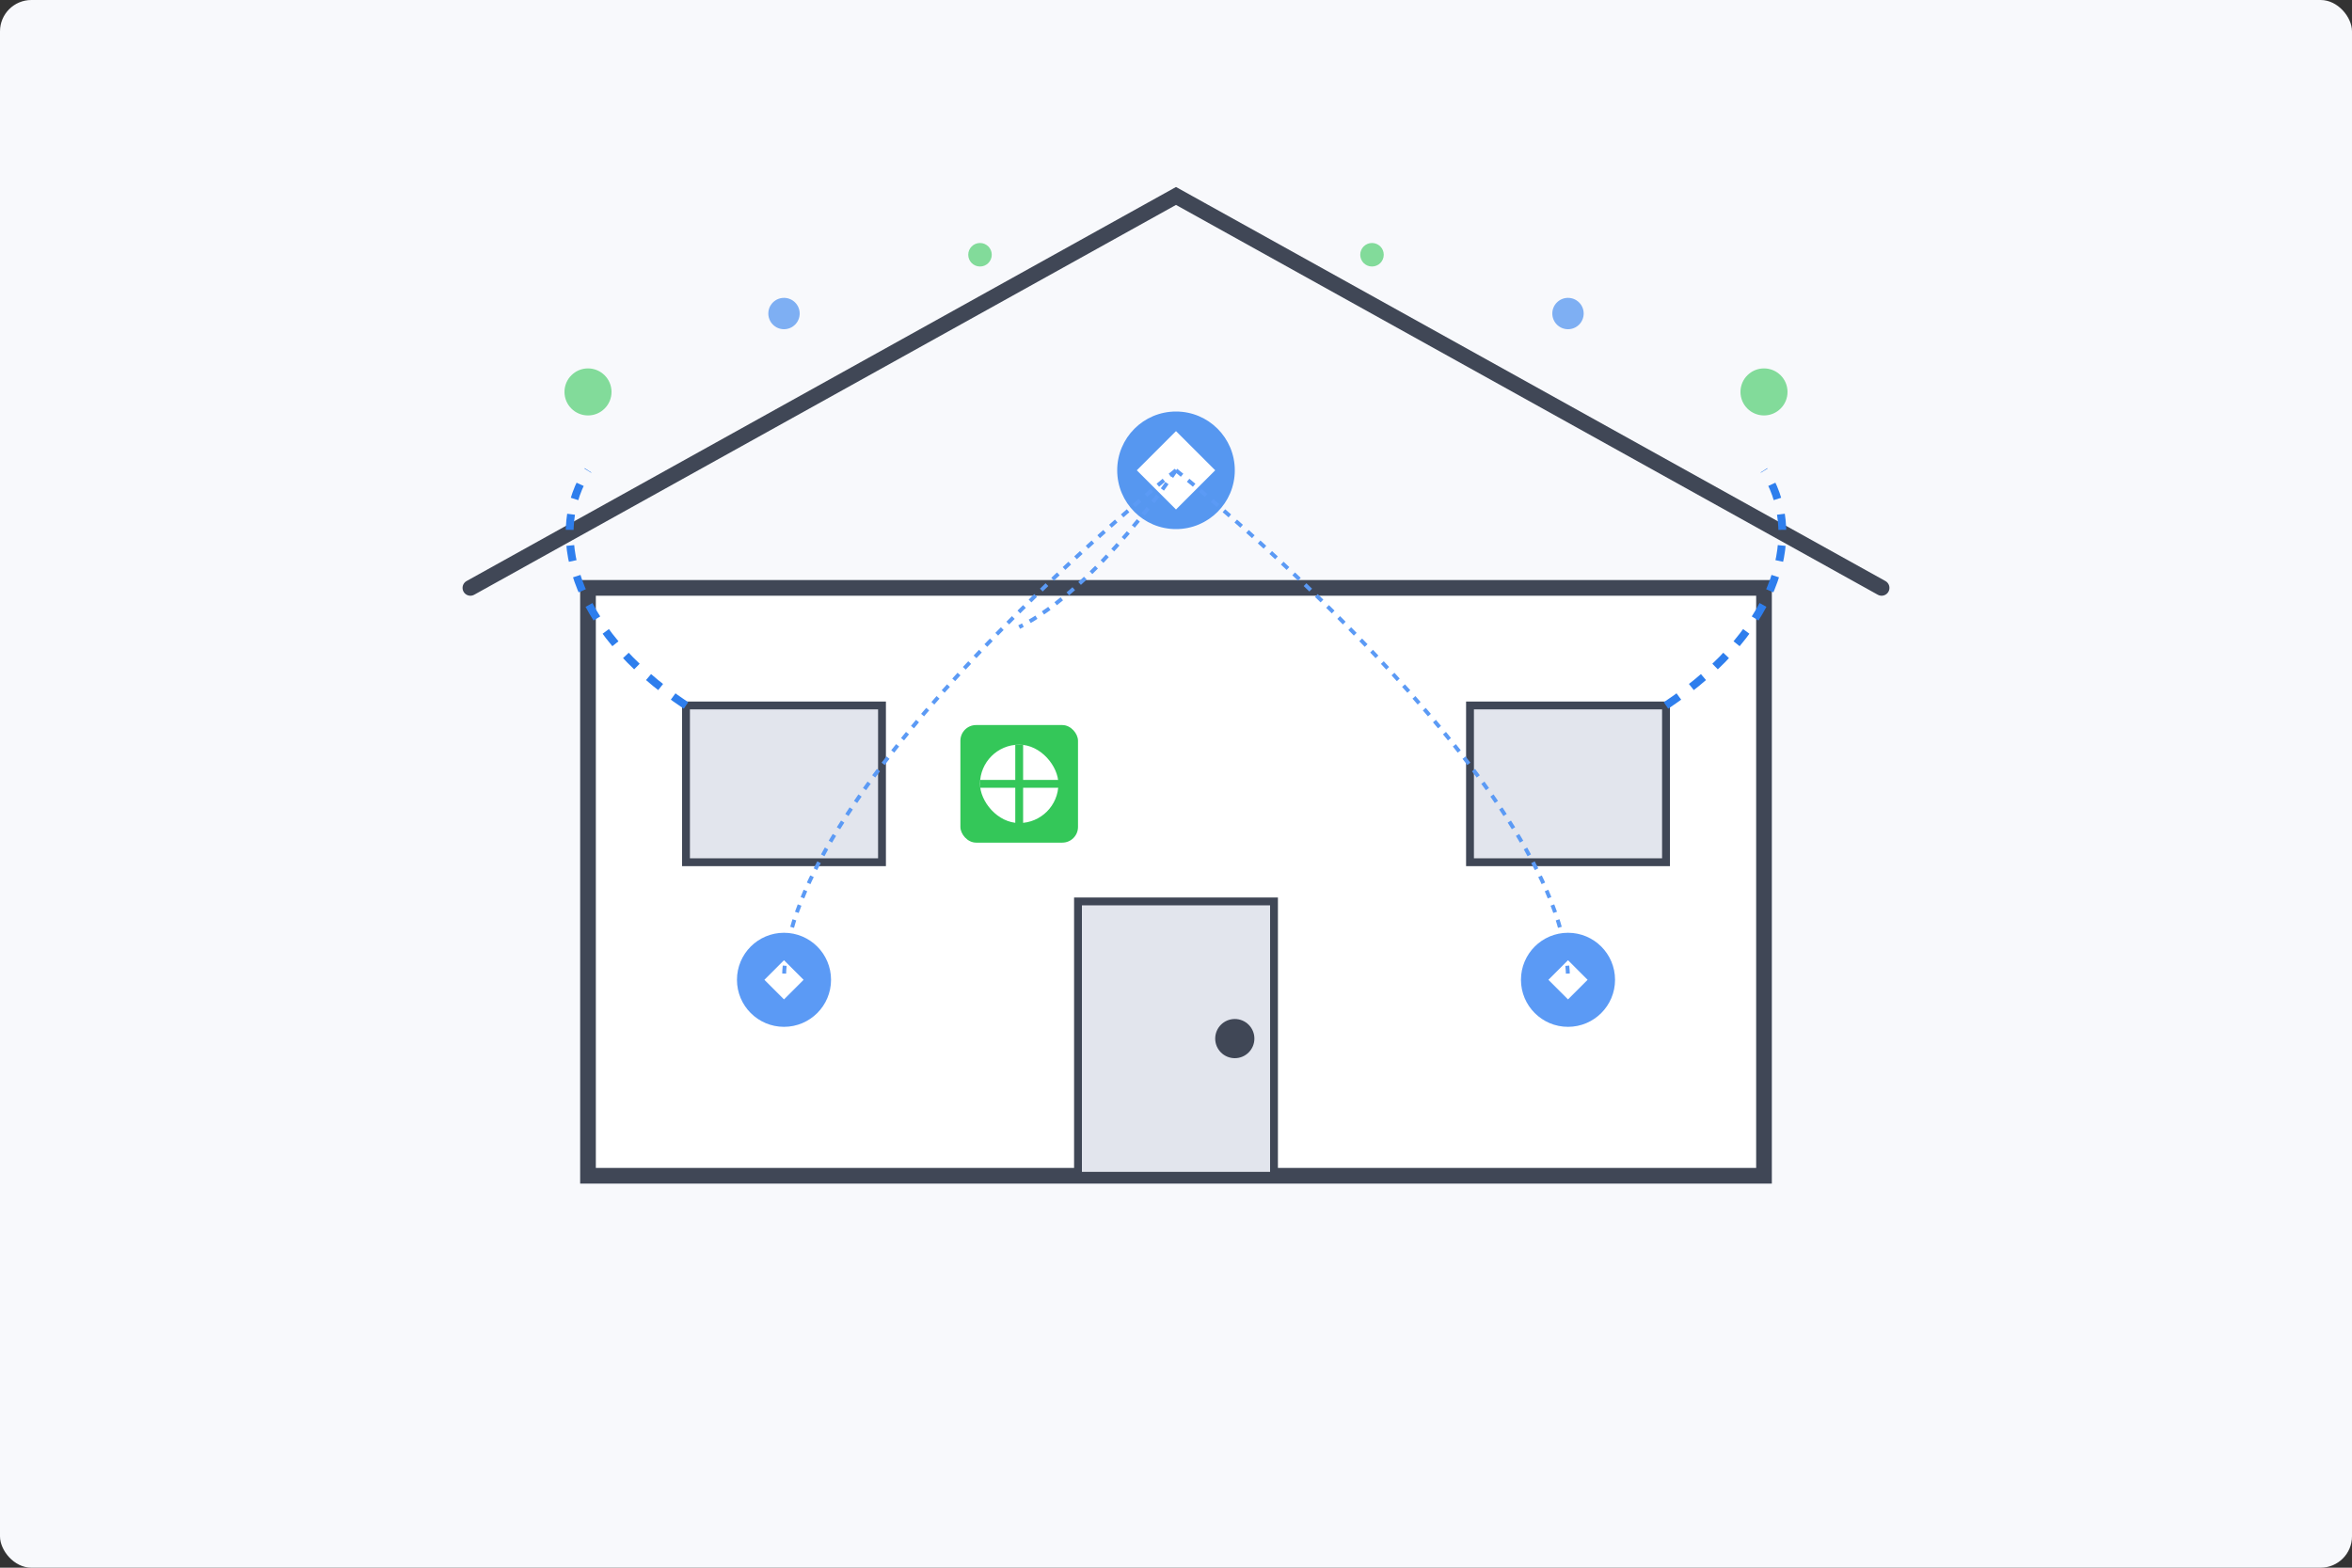 <svg width="600" height="400" viewBox="0 0 600 400" fill="none" xmlns="http://www.w3.org/2000/svg">
  <rect x="0" y="0" width="600" height="400" fill="#333333" stroke="none"/>
  <rect width="600" height="400" rx="8" fill="#F8F9FC"/>
  
  <!-- House outline -->
  <path d="M150 300H450V150H150V300Z" fill="#FFFFFF" stroke="#404756" stroke-width="4"/>
  <path d="M120 150L300 50L480 150" stroke="#404756" stroke-width="4" stroke-linecap="round"/>
  
  <!-- Door -->
  <rect x="275" y="230" width="50" height="70" fill="#E2E5ED" stroke="#404756" stroke-width="2"/>
  <circle cx="315" cy="265" r="5" fill="#404756"/>
  
  <!-- Windows -->
  <rect x="175" y="180" width="50" height="40" fill="#E2E5ED" stroke="#404756" stroke-width="2"/>
  <rect x="375" y="180" width="50" height="40" fill="#E2E5ED" stroke="#404756" stroke-width="2"/>
  
  <!-- Smart home elements -->
  <circle cx="300" cy="120" r="15" fill="#2E7EED" opacity="0.8"/>
  <path d="M290 120L300 110L310 120L300 130L290 120Z" fill="white"/>
  
  <!-- Smart light rays -->
  <path d="M175 180C145 160 140 135 150 120" stroke="#2E7EED" stroke-width="2" stroke-dasharray="4 4"/>
  <path d="M425 180C455 160 460 135 450 120" stroke="#2E7EED" stroke-width="2" stroke-dasharray="4 4"/>
  
  <!-- Smart thermostat -->
  <rect x="245" y="185" width="30" height="30" rx="4" fill="#34C759"/>
  <rect x="250" y="190" width="20" height="20" rx="10" fill="white"/>
  <path d="M260 190V210" stroke="#34C759" stroke-width="2"/>
  <path d="M250 200H270" stroke="#34C759" stroke-width="2"/>
  
  <!-- Connected devices icons -->
  <circle cx="200" cy="250" r="12" fill="#5B9AF5"/>
  <path d="M195 250L200 245L205 250L200 255L195 250Z" fill="white"/>
  
  <circle cx="400" cy="250" r="12" fill="#5B9AF5"/>
  <path d="M395 250L400 245L405 250L400 255L395 250Z" fill="white"/>
  
  <!-- Connection waves -->
  <path d="M300 120C300 120 280 150 260 160" stroke="#5B9AF5" stroke-width="1" stroke-dasharray="2 2"/>
  <path d="M300 120C300 120 200 200 200 250" stroke="#5B9AF5" stroke-width="1" stroke-dasharray="2 2"/>
  <path d="M300 120C300 120 400 200 400 250" stroke="#5B9AF5" stroke-width="1" stroke-dasharray="2 2"/>
  
  <!-- Abstract technology elements -->
  <circle cx="150" cy="100" r="6" fill="#34C759" opacity="0.6"/>
  <circle cx="450" cy="100" r="6" fill="#34C759" opacity="0.6"/>
  <circle cx="200" cy="80" r="4" fill="#2E7EED" opacity="0.6"/>
  <circle cx="400" cy="80" r="4" fill="#2E7EED" opacity="0.6"/>
  <circle cx="250" cy="65" r="3" fill="#34C759" opacity="0.6"/>
  <circle cx="350" cy="65" r="3" fill="#34C759" opacity="0.6"/>
</svg>
